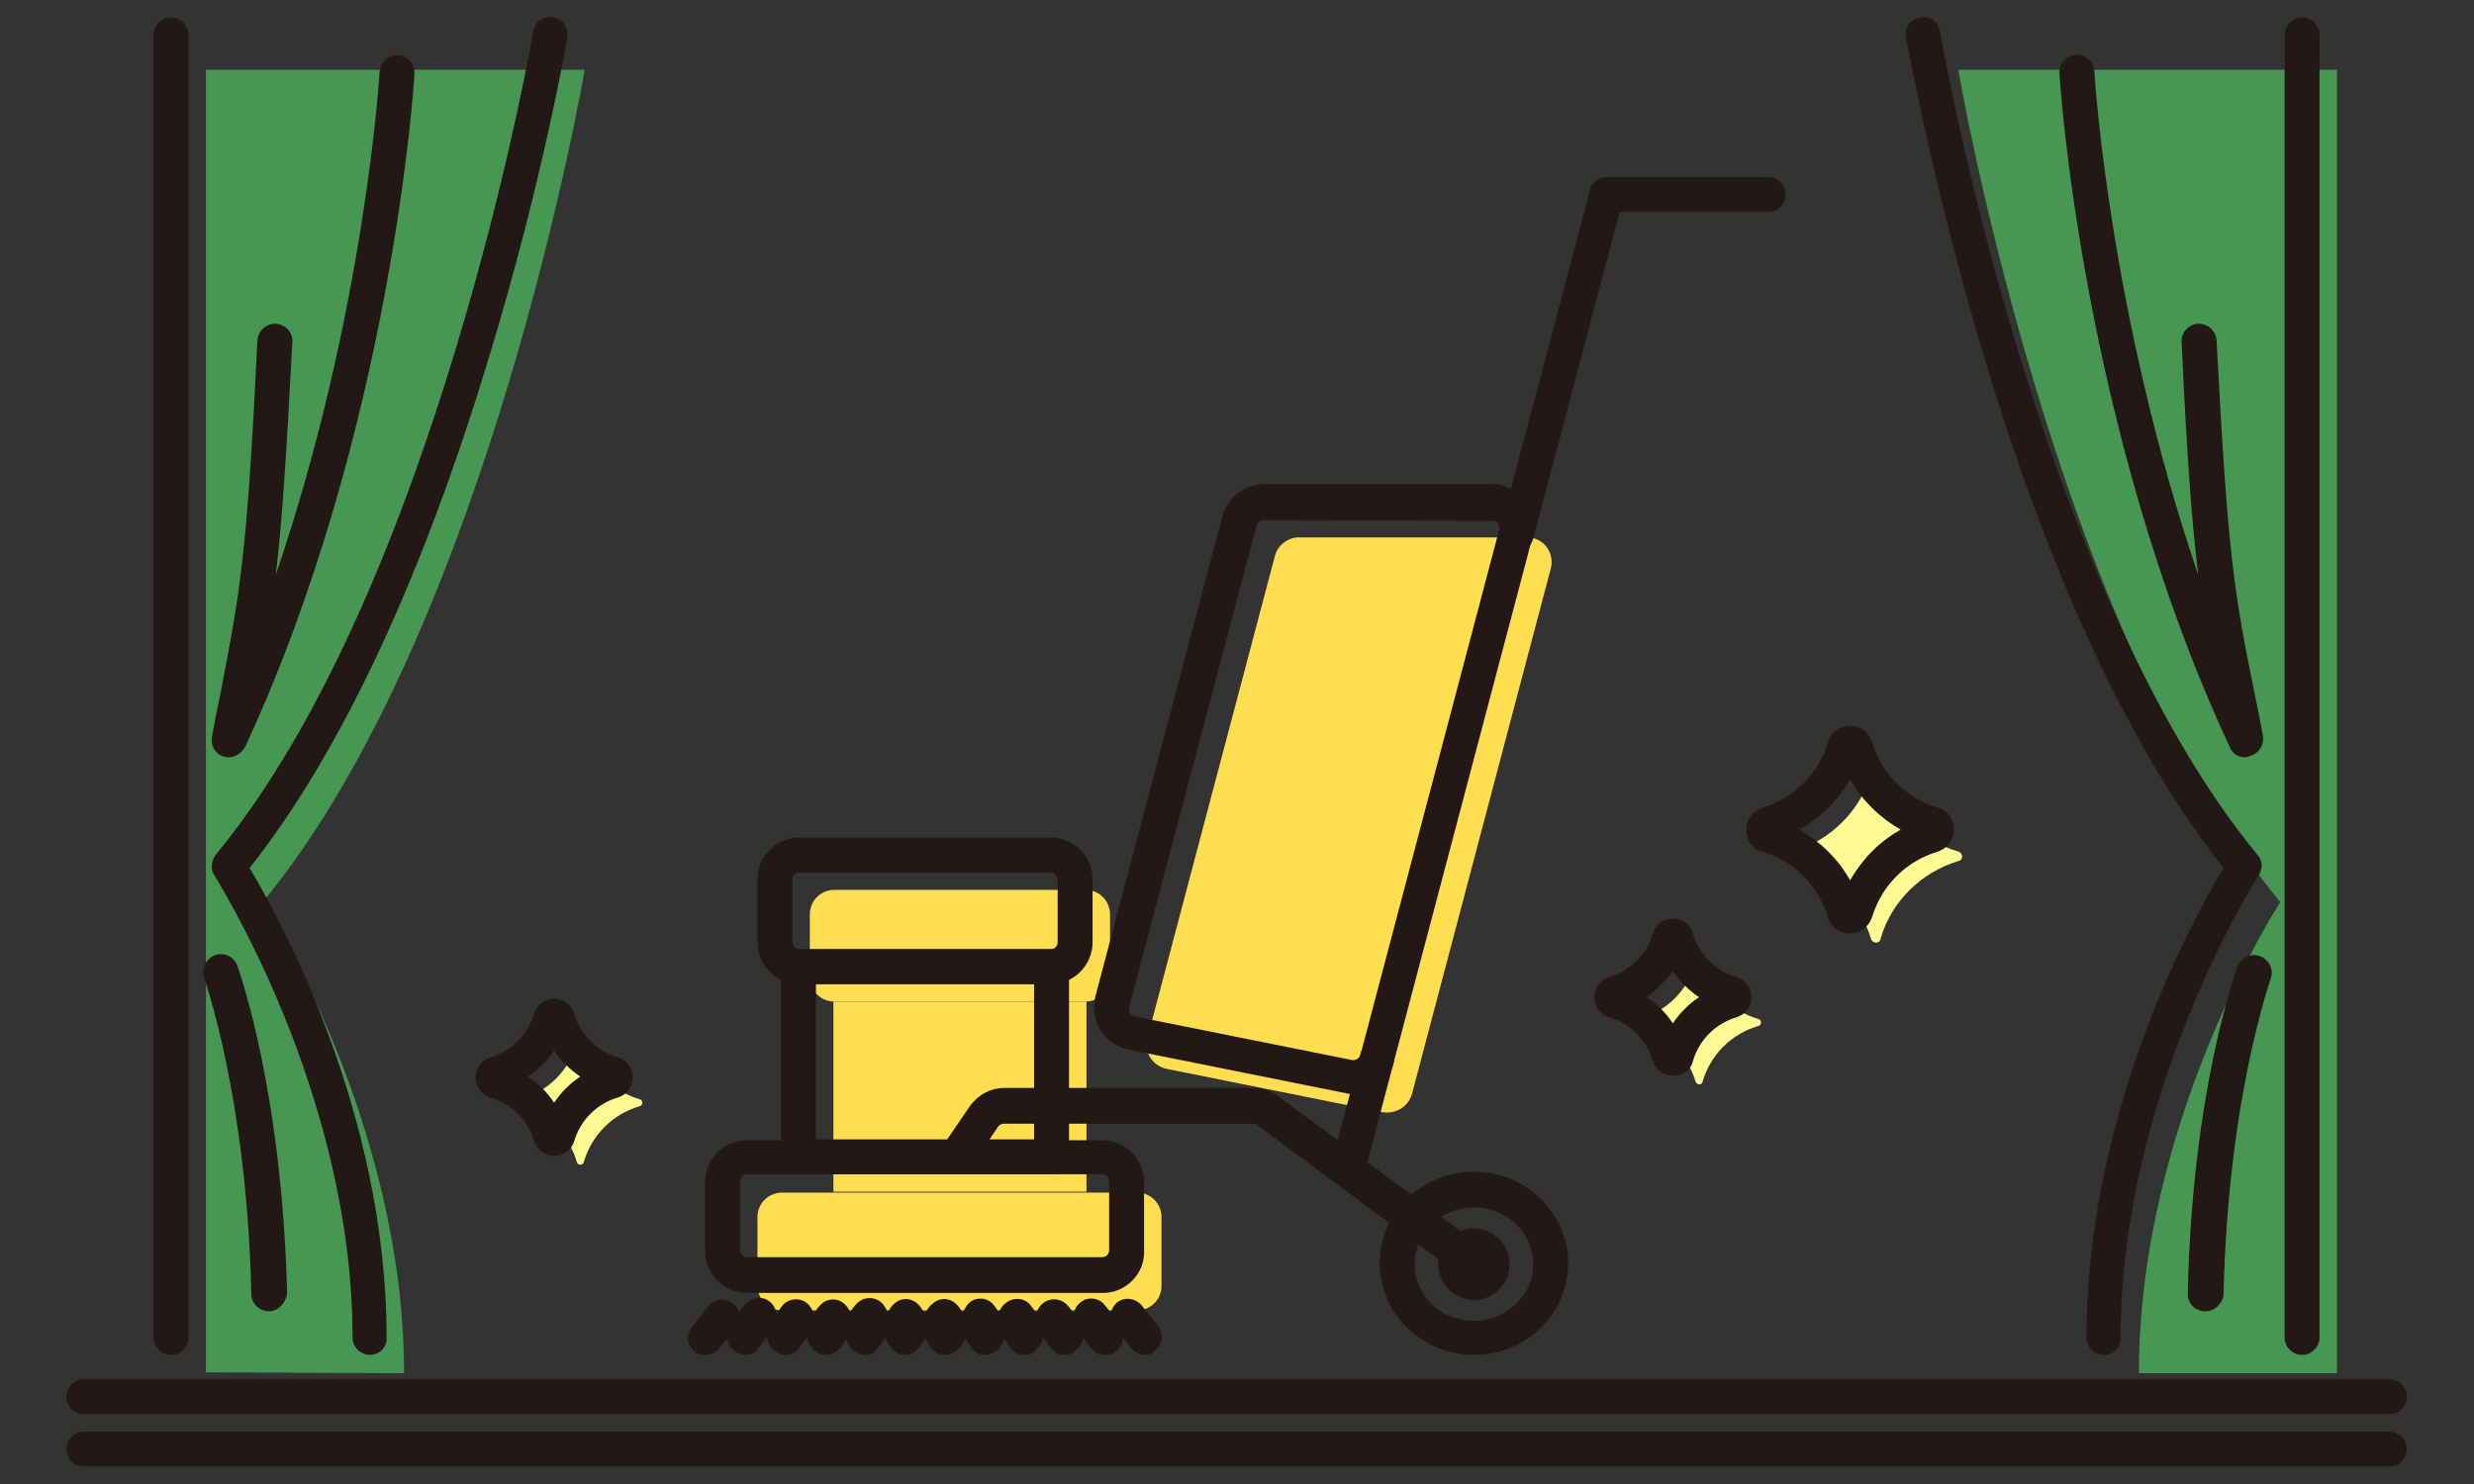 <?xml version="1.0" encoding="utf-8"?>
<!-- Generator: Adobe Illustrator 25.2.3, SVG Export Plug-In . SVG Version: 6.00 Build 0)  -->
<svg version="1.1" id="b76bd6b3-ad77-41ff-b778-1d1d054fe577"
	 xmlns="http://www.w3.org/2000/svg" xmlns:xlink="http://www.w3.org/1999/xlink" x="0px" y="0px" width="283.5px" height="170.1px"
	 viewBox="0 0 283.5 170.1" style="enable-background:new 0 0 283.5 170.1;" xml:space="preserve">
<rect x="0" y="0" width="283.5" height="170.1" fill="#333333" stroke="none"/>
<style type="text/css">
	.st0{fill:#FFDD50;}
	.st1{fill:#231815;}
	.st2{fill:#469752;}
	.st3{fill:#FFFA94;}
</style>
<g>
	<path class="st0" d="M86.8,147.4v-7.9c0-1.6,1.3-2.8,2.8-2.8h40.7c1.6,0,2.8,1.3,2.8,2.8v7.9c0,1.6-1.3,2.8-2.8,2.8H89.6
		C88.1,150.2,86.8,148.9,86.8,147.4z"/>
	<rect x="95.5" y="114.8" class="st0" width="29" height="21.8"/>
	<path class="st0" d="M92.8,112v-7.2c0-1.6,1.3-2.8,2.8-2.8h28.8c1.6,0,2.8,1.3,2.8,2.8v7.2c0,1.6-1.3,2.8-2.8,2.8H95.6
		C94,114.8,92.8,113.5,92.8,112z"/>
	<path class="st0" d="M131.5,118.9l14.6-55.2c0.3-1.2,1.5-2.1,2.7-2.1H175c1.9,0,3.2,1.8,2.7,3.6l-15.9,60.2
		c-0.4,1.4-1.8,2.3-3.3,2.1l-24.9-5C132,122.1,131,120.5,131.5,118.9z"/>
	<path class="st1" d="M126.4,148.2H85.6c-2.7,0-4.8-2.2-4.8-4.8v-7.9c0-2.7,2.2-4.8,4.8-4.8h40.7c2.7,0,4.8,2.2,4.8,4.8v7.9
		C131.2,146,129,148.2,126.4,148.2z M85.6,134.6c-0.5,0-0.8,0.4-0.8,0.8v7.9c0,0.5,0.4,0.8,0.8,0.8h40.7c0.5,0,0.8-0.4,0.8-0.8v-7.9
		c0-0.5-0.4-0.8-0.8-0.8H85.6z"/>
	<path class="st1" d="M120.5,134.6h-29c-1.1,0-2-0.9-2-2v-21.8c0-1.1,0.9-2,2-2h29c1.1,0,2,0.9,2,2v21.8
		C122.5,133.7,121.6,134.6,120.5,134.6z M93.5,130.6h25v-17.8h-25V130.6z"/>
	<path class="st1" d="M120.4,112.8H91.6c-2.7,0-4.8-2.2-4.8-4.8v-7.2c0-2.7,2.2-4.8,4.8-4.8h28.8c2.7,0,4.8,2.2,4.8,4.8v7.2
		C125.2,110.6,123.1,112.8,120.4,112.8z M91.6,100c-0.5,0-0.8,0.4-0.8,0.8v7.2c0,0.5,0.4,0.8,0.8,0.8h28.8c0.5,0,0.8-0.4,0.8-0.8
		v-7.2c0-0.5-0.4-0.8-0.8-0.8H91.6z"/>
	<path class="st1" d="M155.1,125.4c-0.3,0-0.6,0-0.9-0.1l-24.9-5c-1.3-0.3-2.5-1.1-3.2-2.2s-0.9-2.5-0.6-3.8l14.6-55.2
		c0.6-2.1,2.5-3.6,4.7-3.6H171c1.5,0,2.9,0.7,3.8,1.9c0.9,1.2,1.2,2.7,0.8,4.2l-15.9,60.2C159.2,124,157.2,125.4,155.1,125.4z
		 M144.8,59.6c-0.4,0-0.7,0.3-0.8,0.6l-14.6,55.2l0,0c-0.1,0.3,0,0.5,0.1,0.7c0.1,0.1,0.2,0.3,0.5,0.4l24.9,5c0.4,0.1,0.9-0.2,1-0.6
		l15.9-60.2c0.1-0.3-0.1-0.6-0.1-0.7c-0.1-0.1-0.3-0.3-0.7-0.3L144.8,59.6L144.8,59.6z M127.5,114.9L127.5,114.9L127.5,114.9z"/>
	<path class="st1" d="M173.8,63.2c-0.2,0-0.3,0-0.5-0.1c-1.1-0.3-1.7-1.4-1.4-2.4l10.3-38.9c0.3-1.1,1.4-1.7,2.4-1.4
		c1.1,0.3,1.7,1.4,1.4,2.4l-10.3,38.9C175.5,62.6,174.7,63.2,173.8,63.2z"/>
	<path class="st1" d="M154.5,135.8c-0.2,0-0.3,0-0.5-0.1c-1.1-0.3-1.7-1.4-1.4-2.4l3.3-12.5c0.3-1.1,1.4-1.7,2.4-1.4
		c1.1,0.3,1.7,1.4,1.4,2.4l-3.3,12.5C156.2,135.2,155.4,135.8,154.5,135.8z"/>
	<path class="st1" d="M168.9,155.3c-5.9,0-10.8-4.7-10.8-10.5s4.8-10.5,10.8-10.5c5.9,0,10.8,4.7,10.8,10.5S174.9,155.3,168.9,155.3
		z M168.9,138.4c-3.7,0-6.8,2.9-6.8,6.5s3,6.5,6.8,6.5c3.7,0,6.8-2.9,6.8-6.5S172.7,138.4,168.9,138.4z"/>
	<g>
		<path class="st1" d="M80.8,155.3c-0.4,0-0.9-0.1-1.2-0.4c-0.9-0.7-1-1.9-0.3-2.8l1.9-2.4c0.7-0.9,1.9-1,2.8-0.3s1,1.9,0.3,2.8
			l-1.9,2.4C82,155.1,81.4,155.3,80.8,155.3z"/>
		<path class="st1" d="M85.4,155.3c-0.5,0-0.9-0.2-1.3-0.5c-0.8-0.6-1.1-2-0.5-2.8c-0.1-0.1,1.7-2.4,1.8-2.5c0.7-0.8,2-1,2.8-0.3
			c0.8,0.6,1.1,2,0.5,2.8c0.1,0.1-1.7,2.4-1.8,2.5C86.6,155.1,86,155.3,85.4,155.3z"/>
		<path class="st1" d="M90,155.3c-0.5,0-0.9-0.2-1.3-0.5c-0.7-0.6-1.2-2-0.6-2.7c-0.1-0.2,1.5-2.4,1.6-2.5c0.7-0.8,2-0.9,2.8-0.2
			c0.7,0.6,1.2,2,0.6,2.7c0.1,0.2-1.5,2.4-1.6,2.5C91.1,155.1,90.6,155.3,90,155.3z"/>
		<path class="st1" d="M94.6,155.3c-0.5,0-1-0.2-1.3-0.5c-0.6-0.5-1.3-2.1-0.8-2.7c-0.2-0.2,1.3-2.4,1.5-2.5c0.7-0.8,2-0.9,2.8-0.1
			c0.6,0.5,1.3,2.1,0.8,2.7c0.2,0.2-1.3,2.4-1.5,2.5C95.7,155.1,95.1,155.3,94.6,155.3z"/>
		<path class="st1" d="M99.1,155.3c-0.5,0-1-0.2-1.4-0.6c-0.5-0.4-1.3-2.1-0.9-2.7c-0.3-0.3,1-2.3,1.4-2.6c0.8-0.8,2-0.8,2.8-0.1
			c0.5,0.4,1.3,2.1,0.9,2.7c0.3,0.3-1,2.3-1.4,2.6C100.2,155.1,99.7,155.3,99.1,155.3z"/>
		<path class="st1" d="M103.7,155.3c-0.5,0-1-0.2-1.4-0.6c-0.5-0.4-1.4-2.2-1.1-2.6c-0.3-0.4,0.8-2.3,1.2-2.6c0.8-0.8,2-0.8,2.8,0
			c0.5,0.4,1.4,2.2,1.1,2.6c0.3,0.4-0.8,2.3-1.2,2.6C104.8,155.1,104.2,155.3,103.7,155.3z"/>
		<path class="st1" d="M108.3,155.3c-0.5,0-1-0.2-1.4-0.6c-0.4-0.3-1.5-2.2-1.2-2.6c-0.4-0.5,0.6-2.3,1.1-2.6c0.8-0.8,2-0.8,2.8,0
			c0.4,0.3,1.5,2.2,1.2,2.6c0.4,0.5-0.6,2.3-1.1,2.6C109.3,155.1,108.8,155.3,108.3,155.3z"/>
		<path class="st1" d="M112.9,155.3c-0.5,0-1.1-0.2-1.4-0.6c-0.3-0.3-1.6-2.3-1.4-2.6c-0.4-0.5,0.4-2.2,0.9-2.7
			c0.8-0.8,2.1-0.7,2.8,0.1c0.3,0.3,1.6,2.3,1.4,2.6c0.4,0.5-0.4,2.2-0.9,2.7C113.8,155.1,113.4,155.3,112.9,155.3z"/>
		<path class="st1" d="M117.4,155.3c-0.5,0-1.1-0.2-1.5-0.7c-0.2-0.2-1.7-2.3-1.5-2.5c-0.5-0.6,0.1-2.2,0.8-2.7
			c0.8-0.7,2.1-0.7,2.8,0.1c0.2,0.2,1.7,2.3,1.5,2.5c0.5,0.6-0.1,2.2-0.8,2.7C118.4,155.2,117.9,155.3,117.4,155.3z"/>
		<path class="st1" d="M122,155.3c-0.6,0-1.1-0.2-1.5-0.7c-0.2-0.1-1.8-2.4-1.6-2.5c-0.6-0.7-0.1-2.2,0.6-2.7
			c0.8-0.7,2.1-0.6,2.8,0.2c0.2,0.1,1.8,2.4,1.6,2.5c0.6,0.7,0.1,2.2-0.6,2.7C122.9,155.2,122.5,155.3,122,155.3z"/>
		<path class="st1" d="M126.6,155.3c-0.6,0-1.1-0.2-1.5-0.7c-0.1-0.1-1.9-2.4-1.8-2.5c-0.6-0.8-0.3-2.2,0.5-2.8
			c0.8-0.7,2.1-0.6,2.8,0.3c0.1,0.1,1.9,2.4,1.8,2.5c0.6,0.8,0.3,2.2-0.5,2.8C127.5,155.2,127,155.3,126.6,155.3z"/>
		<path class="st1" d="M131.2,155.3c-0.6,0-1.2-0.3-1.6-0.8l-1.9-2.4c-0.7-0.9-0.5-2.1,0.3-2.8c0.9-0.7,2.1-0.5,2.8,0.3l1.9,2.4
			c0.7,0.9,0.5,2.1-0.3,2.8C132,155.2,131.6,155.3,131.2,155.3z"/>
	</g>
	<path class="st1" d="M168.9,146.9c-0.4,0-0.8-0.1-1.2-0.4L144,128.9c-0.1-0.1-0.3-0.1-0.4-0.1h-28.5c-0.3,0-0.5,0.1-0.7,0.3
		l-3.1,4.6c-0.6,0.9-1.9,1.2-2.8,0.5c-0.9-0.6-1.2-1.9-0.5-2.8l3.2-4.7c1-1.3,2.4-2,3.9-2h28.5c1,0,2,0.3,2.8,0.9l23.8,17.6
		c0.9,0.7,1.1,1.9,0.4,2.8C170.2,146.6,169.6,146.9,168.9,146.9z"/>
	<path class="st1" d="M202.6,24.3h-18.5c-1.1,0-2-0.9-2-2s0.9-2,2-2h18.5c1.1,0,2,0.9,2,2S203.7,24.3,202.6,24.3z"/>
	<path class="st1" d="M168.9,149c-2.3,0-4.1-1.9-4.1-4.1s1.9-4.1,4.1-4.1s4.1,1.9,4.1,4.1S171.2,149,168.9,149z M168.9,144.7
		c-0.1,0-0.1,0.1-0.1,0.1c0,0.1,0.3,0.1,0.3,0C169.1,144.8,169,144.7,168.9,144.7z"/>
	<path class="st1" d="M273.8,162.1H9.6c-1.1,0-2-0.9-2-2s0.9-2,2-2h264.2c1.1,0,2,0.9,2,2S274.9,162.1,273.8,162.1z"/>
	<path class="st1" d="M273.8,168.1H9.6c-1.1,0-2-0.9-2-2s0.9-2,2-2h264.2c1.1,0,2,0.9,2,2S274.9,168.1,273.8,168.1z"/>
	<path class="st2" d="M224.4,8c0,0,10.9,63.9,36.9,95.4c0,0-16.2,24.9-16.2,54h22.7V8H224.4z"/>
	<path class="st2" d="M23.6,157.3V8H67c0,0-10.9,63.9-36.9,95.4c0,0,16.2,24.9,16.2,54L23.6,157.3L23.6,157.3z"/>
	<path class="st1" d="M241.1,155.3c-1.1,0-2-0.9-2-2c0-26,12.4-48.4,15.7-53.8c-10.5-13.3-19.8-33.1-27.6-59.1
		c-5.9-19.8-8.7-35.9-8.8-36.1c-0.2-1.1,0.5-2.1,1.6-2.3s2.1,0.5,2.3,1.6c0.1,0.6,11.1,63.7,36.4,94.4c0.6,0.7,0.6,1.6,0.1,2.4
		c-0.2,0.2-15.8,24.8-15.8,52.9C243.1,154.4,242.2,155.3,241.1,155.3z"/>
	<path class="st1" d="M257.3,86.8c-0.8,0-1.5-0.4-1.8-1.2C238.5,49.1,236,8.8,236,8.4c-0.1-1.1,0.8-2,1.9-2.1c1.1-0.1,2,0.8,2.1,1.9
		c0,0.3,1.7,27.8,11.9,57.7c-0.7-5.8-1.3-13.3-1.9-26.7c-0.1-1.1,0.8-2,1.9-2.1c1.1,0,2,0.8,2.1,1.9c1.3,24.9,2,28.9,4.4,40.7
		c0.3,1.4,0.6,2.9,0.9,4.6c0.2,1-0.4,2-1.3,2.3C257.7,86.7,257.5,86.8,257.3,86.8z"/>
	<path class="st1" d="M252.7,150.3L252.7,150.3c-1.2,0-2-0.9-2-2c0.5-23.3,5.5-36.9,5.7-37.5c0.4-1,1.5-1.6,2.6-1.2
		c1,0.4,1.6,1.5,1.2,2.6c0,0.1-4.9,13.6-5.4,36.2C254.7,149.4,253.8,150.3,252.7,150.3z"/>
	<path class="st1" d="M263.8,155.3c-1.1,0-2-0.9-2-2V4c0-1.1,0.9-2,2-2s2,0.9,2,2v149.3C265.8,154.4,264.9,155.3,263.8,155.3z"/>
	<path class="st1" d="M42.4,155.3c-1.1,0-2-0.9-2-2c0-28.1-15.7-52.7-15.8-52.9c-0.5-0.7-0.4-1.7,0.1-2.4C50,67.4,61,4.3,61.1,3.6
		c0.2-1.1,1.2-1.8,2.3-1.6c1.1,0.2,1.8,1.2,1.6,2.3c0,0.2-2.8,16.3-8.8,36.1c-7.8,25.9-17.1,45.8-27.6,59.1
		c3.3,5.5,15.7,27.8,15.7,53.8C44.4,154.4,43.5,155.3,42.4,155.3z"/>
	<path class="st1" d="M26.2,86.8c-0.2,0-0.4,0-0.6-0.1c-1-0.3-1.5-1.3-1.3-2.3c0.3-1.7,0.6-3.2,0.9-4.6C27.5,67.9,28.3,64,29.5,39
		c0.1-1.1,1-1.9,2.1-1.9c1.1,0.1,2,1,1.9,2.1c-0.7,13.4-1.2,20.9-1.9,26.7C41.8,36,43.5,8.5,43.5,8.2c0.1-1.1,1-1.9,2.1-1.9
		c1.1,0.1,1.9,1,1.9,2.1c0,0.4-2.5,40.7-19.4,77.2C27.7,86.3,27,86.8,26.2,86.8z"/>
	<path class="st1" d="M30.8,150.3c-1.1,0-2-0.9-2-2c-0.5-22.6-5.4-36.1-5.4-36.2c-0.4-1,0.2-2.2,1.2-2.6s2.2,0.1,2.6,1.2
		c0.2,0.6,5.1,14.2,5.7,37.5C32.8,149.3,31.9,150.3,30.8,150.3L30.8,150.3z"/>
	<path class="st1" d="M19.6,155.3c-1.1,0-2-0.9-2-2V4c0-1.1,0.9-2,2-2s2,0.9,2,2v149.3C21.6,154.4,20.7,155.3,19.6,155.3z"/>
	<path class="st3" d="M194.3,124c-0.9-3.1-3.3-5.5-6.4-6.4c-0.4-0.1-0.4-0.7,0-0.8c3.1-0.9,5.5-3.3,6.4-6.4c0.1-0.4,0.7-0.4,0.8,0
		c0.9,3.1,3.3,5.5,6.4,6.4c0.4,0.1,0.4,0.7,0,0.8c-3.1,0.9-5.5,3.3-6.4,6.4C195,124.4,194.5,124.4,194.3,124z"/>
	<path class="st3" d="M66.1,133.2c-0.9-3.1-3.3-5.5-6.4-6.4c-0.4-0.1-0.4-0.7,0-0.8c3.1-0.9,5.5-3.3,6.4-6.4c0.1-0.4,0.7-0.4,0.8,0
		c0.9,3.1,3.3,5.5,6.4,6.4c0.4,0.1,0.4,0.7,0,0.8c-3.1,0.9-5.5,3.3-6.4,6.4C66.8,133.6,66.2,133.6,66.1,133.2z"/>
	<path class="st3" d="M214.4,107.6c-1.3-4.3-4.7-7.7-8.9-8.9c-0.6-0.2-0.6-1,0-1.1c4.3-1.3,7.7-4.7,8.9-8.9c0.2-0.6,1-0.6,1.1,0
		c1.3,4.3,4.7,7.7,8.9,8.9c0.6,0.2,0.6,1,0,1.1c-4.3,1.3-7.7,4.7-8.9,8.9C215.4,108.2,214.6,108.2,214.4,107.6z"/>
	<path class="st1" d="M191.7,123.3c-1.1,0-2-0.7-2.3-1.7c-0.7-2.4-2.6-4.3-5-5c-1-0.3-1.7-1.2-1.7-2.3c0-1.1,0.7-2,1.7-2.3
		c2.4-0.7,4.3-2.6,5-5c0.3-1,1.2-1.7,2.3-1.7s2,0.7,2.3,1.7c0.7,2.4,2.6,4.3,5,5c1,0.3,1.7,1.2,1.7,2.3c0,1.1-0.7,2-1.7,2.3
		c-2.4,0.7-4.3,2.6-5,5C193.8,122.6,192.8,123.3,191.7,123.3z M193.3,120.5L193.3,120.5L193.3,120.5z M190.2,120.5L190.2,120.5
		L190.2,120.5z M193.3,120.5L193.3,120.5L193.3,120.5L193.3,120.5z M188.7,114.3c1.2,0.8,2.2,1.8,3,3c0.8-1.2,1.8-2.2,3-3
		c-1.2-0.8-2.2-1.8-3-3C190.9,112.4,189.9,113.4,188.7,114.3z M190.2,108L190.2,108L190.2,108z M193.3,108L193.3,108L193.3,108z"/>
	<path class="st1" d="M63.5,132.5c-1.1,0-2-0.7-2.3-1.7l0,0c-0.7-2.4-2.6-4.3-5-5c-1-0.3-1.7-1.2-1.7-2.3s0.7-2,1.7-2.3
		c2.4-0.7,4.3-2.6,5-5c0.3-1,1.2-1.7,2.3-1.7s2,0.7,2.3,1.7c0.7,2.4,2.6,4.3,5,5c1,0.3,1.7,1.2,1.7,2.3s-0.7,2-1.7,2.3
		c-2.4,0.7-4.3,2.6-5,5C65.5,131.8,64.6,132.5,63.5,132.5z M65,129.7L65,129.7L65,129.7z M62,129.7L62,129.7L62,129.7z M60.5,123.4
		c1.2,0.8,2.2,1.8,3,3c0.8-1.2,1.8-2.2,3-3c-1.2-0.8-2.2-1.8-3-3C62.7,121.6,61.7,122.6,60.5,123.4z M57.3,125L57.3,125L57.3,125z
		 M57.3,121.9L57.3,121.9L57.3,121.9z M62,117.2L62,117.2L62,117.2z"/>
	<path class="st1" d="M212,107c-1.2,0-2.1-0.7-2.5-1.8c-1.1-3.7-3.9-6.5-7.6-7.6c-1.1-0.3-1.8-1.3-1.8-2.5c0-1.1,0.7-2.1,1.8-2.5
		c3.7-1.1,6.5-3.9,7.6-7.6c0.3-1.1,1.3-1.8,2.5-1.8s2.1,0.7,2.5,1.8c1.1,3.7,3.9,6.5,7.6,7.6c1.1,0.3,1.8,1.3,1.8,2.5
		c0,1.1-0.7,2.1-1.8,2.5c-3.7,1.1-6.5,3.9-7.6,7.6C214.1,106.3,213.1,107,212,107z M213.3,104L213.3,104L213.3,104z M213.3,104
		L213.3,104L213.3,104L213.3,104z M206.2,95.1c2.4,1.4,4.4,3.3,5.8,5.8c1.4-2.4,3.3-4.4,5.8-5.8c-2.4-1.4-4.4-3.3-5.8-5.8
		C210.6,91.8,208.6,93.7,206.2,95.1z"/>
</g>
</svg>
